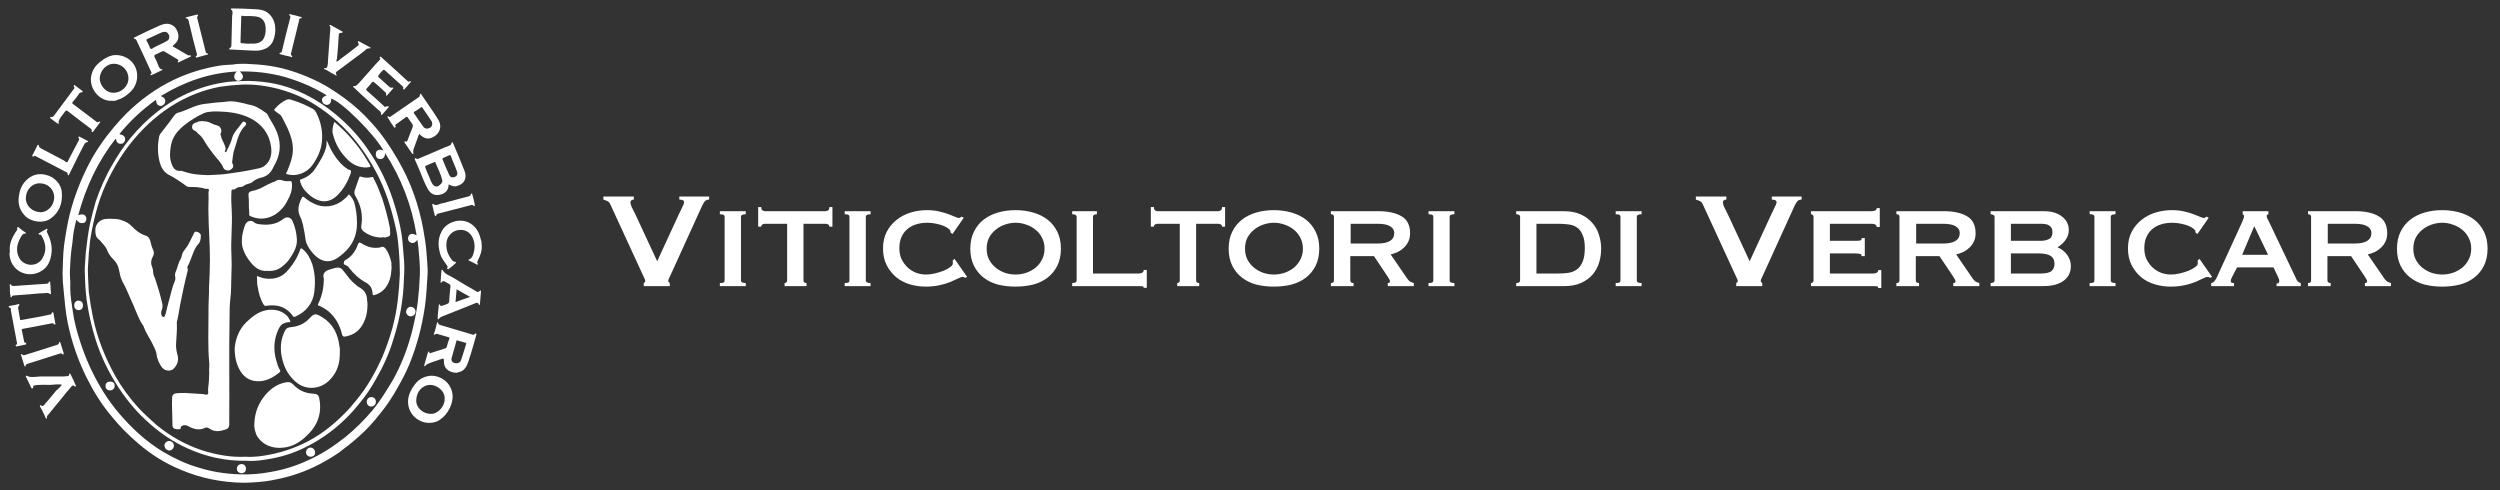 <svg width="367" height="72" viewBox="0 0 367 72" fill="none" xmlns="http://www.w3.org/2000/svg">
<rect x="0" y="0" width="367" height="72" fill="#333333" stroke="none"/>
<path d="M36 9.363C37.068 9.417 38.404 9.471 39.685 9.686C41.769 10.009 43.745 10.655 45.668 11.516C47.43 12.269 49.033 13.291 50.582 14.421C52.024 15.498 53.359 16.682 54.534 18.027C56.03 19.641 57.258 21.471 58.38 23.408C59.341 25.076 60.142 26.744 60.783 28.574C61.371 30.188 61.798 31.857 62.119 33.578C62.332 34.709 62.493 35.785 62.599 36.915C62.653 37.399 62.653 37.883 62.706 38.368C62.76 39.067 62.813 39.767 62.76 40.413C62.653 41.919 62.599 43.426 62.386 44.933C61.959 47.892 61.211 50.744 60.089 53.489C59.448 55.049 58.647 56.448 57.792 57.901C57.205 58.87 56.564 59.785 55.816 60.7C54.855 61.937 53.84 63.067 52.665 64.09C51.703 64.951 50.742 65.704 49.727 66.457C48.873 67.049 47.965 67.587 47.056 68.072C44.92 69.202 42.623 70.009 40.22 70.439C39.472 70.601 38.671 70.709 37.923 70.762C37.175 70.816 36.481 70.87 35.733 70.87C32.582 70.816 29.537 70.224 26.599 68.987C24.249 68.018 22.166 66.727 20.243 65.058C18.855 63.874 17.519 62.529 16.344 61.076C14.902 59.354 13.727 57.471 12.712 55.426C11.43 52.843 10.522 50.206 9.935 47.354C9.614 45.794 9.507 44.233 9.347 42.673C9.24 41.812 9.187 40.951 9.187 40.09C9.24 38.744 9.24 37.399 9.401 36.054C9.614 34.493 9.881 32.879 10.255 31.372C10.896 28.897 11.804 26.529 12.979 24.215C13.994 22.224 15.276 20.395 16.718 18.673C17.306 17.973 17.947 17.273 18.588 16.628C20.617 14.637 22.914 12.969 25.478 11.731C27.614 10.709 29.911 10.009 32.261 9.632C32.902 9.525 33.596 9.525 34.237 9.471C34.772 9.363 35.252 9.363 36 9.363ZM11.217 32.233C11.056 32.825 10.95 33.363 10.843 33.901C10.683 34.709 10.683 35.516 10.522 36.377C10.362 37.56 10.309 38.744 10.255 39.928C10.255 40.682 10.362 41.435 10.309 42.242C10.309 43.426 10.522 44.556 10.683 45.686C10.896 47.193 11.27 48.646 11.751 50.099C12.605 52.789 13.78 55.318 15.276 57.686C16.665 59.892 18.374 61.83 20.243 63.552C21.419 64.628 22.647 65.543 23.982 66.35C25.638 67.318 27.347 68.126 29.217 68.664C31.14 69.256 33.169 69.579 35.199 69.632C36.694 69.686 38.137 69.579 39.579 69.309C41.555 68.987 43.478 68.395 45.294 67.534C47.217 66.673 48.926 65.543 50.582 64.251C52.077 63.067 53.466 61.668 54.694 60.215C55.816 58.87 56.724 57.363 57.632 55.856C58.861 53.704 59.769 51.336 60.41 48.969C60.783 47.516 61.104 46.009 61.318 44.448C61.478 43.103 61.585 41.704 61.638 40.359C61.691 39.014 61.531 37.668 61.424 36.323C61.371 35.946 61.318 35.569 61.264 35.193C60.944 35.677 60.57 35.785 60.196 35.569C59.875 35.354 59.822 34.978 59.982 34.655C60.196 34.278 60.57 34.224 61.157 34.547C60.463 30.188 58.914 26.152 56.511 22.439C56.564 23.031 56.243 23.354 55.816 23.354C55.389 23.354 55.122 23.031 55.175 22.547C55.175 22.386 55.229 22.224 55.389 22.117C55.656 21.901 55.976 21.955 56.297 22.117C55.015 19.749 50.101 14.852 48.605 14.475C48.659 14.96 48.445 15.336 48.071 15.39C47.751 15.444 47.43 15.229 47.324 14.96C47.163 14.475 47.377 14.206 47.965 13.991C46.042 12.807 44.012 11.946 41.822 11.3C39.685 10.709 37.442 10.44 35.199 10.493C35.68 10.924 35.786 11.3 35.519 11.623C35.306 11.892 34.825 11.946 34.611 11.731C34.505 11.623 34.398 11.516 34.398 11.354C34.344 11.031 34.451 10.762 34.772 10.493C30.712 10.709 27.027 12 23.608 14.099C24.142 14.314 24.303 14.583 24.249 14.96C24.196 15.283 23.875 15.552 23.608 15.552C23.448 15.552 23.341 15.498 23.235 15.444C22.967 15.283 22.914 14.96 22.914 14.637C20.884 16.09 19.068 17.758 17.519 19.695C18.107 19.803 18.374 20.018 18.374 20.448C18.374 20.771 18.107 21.094 17.84 21.094C17.359 21.148 17.145 20.987 16.985 20.341C14.368 23.677 12.605 27.444 11.484 31.587C12.071 31.372 12.445 31.48 12.605 31.803C12.766 32.126 12.659 32.556 12.338 32.718C11.858 32.825 11.537 32.718 11.217 32.233Z" fill="white"/>
<path d="M65.858 27.067C65.858 28.036 65.27 28.413 64.629 28.574C63.774 28.789 63.187 28.413 62.813 27.767C62.279 26.852 61.958 25.83 61.531 24.861C61.317 24.43 61.157 23.946 60.944 23.516C60.89 23.408 60.837 23.354 60.944 23.247C61.05 23.139 61.104 23.3 61.157 23.3C61.264 23.408 61.424 23.3 61.531 23.247C62.599 22.816 63.667 22.332 64.682 21.901C65.056 21.74 65.377 21.578 65.751 21.471C65.964 21.363 66.231 21.363 66.285 20.986C66.285 20.933 66.338 20.879 66.392 20.879C66.445 20.879 66.445 20.933 66.498 20.986C67.086 22.386 67.674 23.731 68.208 25.13C68.582 26.152 68.154 27.014 67.139 27.282C66.766 27.444 66.392 27.336 65.858 27.067ZM64.949 26.529C64.949 26.475 64.896 26.422 64.896 26.422C64.736 25.507 64.255 24.753 63.935 23.892C63.881 23.731 63.774 23.785 63.667 23.839C63.294 24 62.92 24.161 62.546 24.323C62.386 24.377 62.386 24.43 62.439 24.592C62.599 25.022 62.76 25.453 62.973 25.883C63.133 26.314 63.294 26.744 63.561 27.121C63.774 27.336 63.988 27.444 64.308 27.336C64.736 27.067 64.949 26.798 64.949 26.529ZM67.139 25.453C67.139 25.345 67.139 25.291 67.086 25.184C66.819 24.377 66.445 23.677 66.178 22.87C66.124 22.762 66.071 22.762 66.018 22.762C65.697 22.924 65.377 23.031 65.056 23.193C65.003 23.247 64.949 23.247 64.949 23.354C65.27 24.161 65.59 24.915 65.964 25.722C66.124 26.045 66.392 26.099 66.712 25.991C66.926 25.937 67.139 25.776 67.139 25.453Z" fill="white"/>
<path d="M61.531 19.641C61.264 20.448 60.943 21.202 60.676 22.009C60.623 22.17 60.676 22.332 60.676 22.439C60.676 22.493 60.73 22.547 60.623 22.601C60.569 22.655 60.516 22.547 60.463 22.493C60.089 21.955 59.768 21.471 59.394 20.933C59.341 20.879 59.341 20.825 59.394 20.771C59.448 20.718 59.501 20.718 59.555 20.771C59.715 20.879 59.768 20.718 59.822 20.61C60.089 19.964 60.302 19.318 60.569 18.673C60.623 18.511 60.623 18.35 60.516 18.188C60.302 17.866 60.089 17.596 59.875 17.273C59.768 17.112 59.715 17.112 59.555 17.22C59.127 17.543 58.647 17.866 58.219 18.188C58.112 18.242 57.952 18.35 58.059 18.565C58.112 18.619 58.059 18.673 58.006 18.727C57.952 18.78 57.899 18.727 57.845 18.673C57.525 18.242 57.204 17.758 56.937 17.273C56.884 17.22 56.831 17.22 56.884 17.112C56.937 17.058 56.991 17.058 57.044 17.112C57.204 17.22 57.311 17.166 57.418 17.058C58.753 16.143 60.142 15.175 61.477 14.26C61.584 14.206 61.638 14.099 61.638 13.991C61.638 13.937 61.638 13.83 61.691 13.776C61.798 13.722 61.851 13.83 61.905 13.937C62.439 14.744 63.026 15.552 63.56 16.359C63.828 16.789 64.148 17.22 64.415 17.704C65.056 18.995 64.148 20.018 63.187 20.287C62.599 20.448 62.118 20.179 61.691 19.803C61.638 19.749 61.584 19.695 61.531 19.641ZM63.454 18.188C63.454 18.027 63.4 17.812 63.293 17.704C62.866 17.058 62.439 16.413 62.011 15.821C61.958 15.713 61.905 15.713 61.798 15.767C61.477 15.982 61.21 16.197 60.89 16.359C60.676 16.466 60.73 16.574 60.837 16.735C60.997 16.897 61.103 17.112 61.21 17.273C61.531 17.704 61.798 18.134 62.118 18.565C62.332 18.888 62.653 18.942 62.92 18.834C63.24 18.78 63.454 18.511 63.454 18.188Z" fill="white"/>
<path d="M23.822 10.278C23.395 10.493 23.021 10.655 22.593 10.87C22.54 10.924 22.487 10.924 22.433 10.924C22.326 10.924 22.22 11.085 22.113 11.031C22.006 10.924 22.166 10.87 22.22 10.762C22.273 10.655 22.22 10.547 22.166 10.493C21.792 9.686 21.418 8.879 21.044 8.072C20.724 7.372 20.404 6.726 20.083 6.027C20.03 5.865 19.923 5.704 19.763 5.704C19.709 5.704 19.656 5.704 19.656 5.596C19.656 5.489 19.709 5.489 19.763 5.489C20.938 4.897 22.166 4.305 23.395 3.767C23.875 3.552 24.41 3.39 24.944 3.552C25.691 3.767 26.012 4.359 26.172 5.058C26.279 5.704 26.012 6.188 25.531 6.565C25.264 6.78 25.317 6.834 25.584 6.942C26.172 7.265 26.76 7.641 27.347 7.964C27.507 8.072 27.668 8.179 27.881 8.126C27.935 8.126 28.041 8.126 28.041 8.233C28.041 8.287 27.988 8.341 27.935 8.341C27.347 8.61 26.76 8.879 26.226 9.148C26.172 9.148 26.119 9.148 26.119 9.148C26.119 9.094 26.065 9.04 26.119 8.987C26.279 8.879 26.172 8.771 26.065 8.717C25.424 8.341 24.73 7.91 24.089 7.534C23.982 7.48 23.929 7.534 23.822 7.534C23.502 7.695 23.128 7.857 22.807 8.018C22.647 8.126 22.593 8.179 22.7 8.395C22.914 8.825 23.128 9.256 23.288 9.74C23.395 9.955 23.502 10.17 23.822 10.17C23.822 10.17 23.822 10.224 23.822 10.278ZM24.089 4.682C23.929 4.682 23.822 4.735 23.662 4.789C23.021 5.058 22.433 5.381 21.792 5.65C21.418 5.812 21.418 5.812 21.632 6.188C21.685 6.35 21.792 6.457 21.846 6.619C21.953 6.78 21.953 7.049 22.113 7.157C22.326 7.265 22.487 6.996 22.647 6.942C22.7 6.942 22.7 6.942 22.754 6.888C23.341 6.565 23.982 6.35 24.57 5.973C24.837 5.812 24.89 5.489 24.837 5.22C24.677 4.843 24.463 4.628 24.089 4.682Z" fill="white"/>
<path d="M67.032 54.727C65.911 54.673 65.11 54.135 65.163 52.951C65.163 52.682 65.11 52.574 64.843 52.682C64.308 52.897 63.721 53.058 63.133 53.273C62.866 53.381 62.599 53.489 62.439 53.704C62.386 53.758 62.386 53.812 62.332 53.758C62.279 53.704 62.279 53.704 62.279 53.596C62.439 53.005 62.653 52.359 62.813 51.767C62.813 51.713 62.866 51.659 62.92 51.605C63.027 51.605 63.027 51.659 63.027 51.713C63.027 51.874 63.133 51.874 63.24 51.821C63.988 51.605 64.682 51.336 65.43 51.121C65.537 51.067 65.537 51.013 65.59 50.906C65.697 50.529 65.804 50.099 65.964 49.722C66.018 49.614 66.018 49.56 65.857 49.507C65.27 49.345 64.736 49.184 64.202 49.022C64.041 48.969 63.988 49.022 63.881 49.076C63.828 49.13 63.774 49.184 63.721 49.13C63.614 49.076 63.721 49.022 63.721 48.969C63.881 48.431 64.041 47.946 64.148 47.408C64.148 47.354 64.148 47.3 64.202 47.3C64.255 47.3 64.308 47.354 64.308 47.408C64.362 47.623 64.522 47.677 64.682 47.731C66.178 48.161 67.727 48.646 69.222 49.076C69.383 49.13 69.543 49.238 69.703 49.022C69.757 48.969 69.757 48.915 69.863 48.969C69.97 49.022 69.917 49.076 69.917 49.184C69.757 49.668 69.65 50.206 69.49 50.691C69.276 51.498 69.009 52.305 68.742 53.112C68.582 53.543 68.421 53.973 68.047 54.296C67.674 54.619 67.3 54.619 67.032 54.727ZM66.979 53.327C67.353 53.327 67.567 53.166 67.674 52.897C67.941 52.144 68.154 51.336 68.421 50.529C68.475 50.422 68.475 50.368 68.314 50.314C67.941 50.206 67.567 50.099 67.193 49.991C67.032 49.937 66.979 49.991 66.979 50.153C66.766 50.906 66.552 51.659 66.338 52.413C66.124 52.951 66.445 53.327 66.979 53.327Z" fill="white"/>
<path d="M37.015 7.426C35.947 7.372 34.878 7.318 33.864 7.265C33.81 7.265 33.703 7.318 33.65 7.211C33.65 7.103 33.703 7.103 33.757 7.049C33.917 6.942 33.97 6.78 33.97 6.619C34.024 5.166 34.024 3.767 34.077 2.314C34.077 2.206 34.131 2.099 34.131 2.045C34.131 1.83 34.184 1.561 33.97 1.453C33.917 1.399 33.864 1.399 33.917 1.291C33.917 1.238 34.024 1.238 34.077 1.238C35.145 1.238 36.267 1.291 37.335 1.345C37.763 1.345 38.19 1.399 38.564 1.507C39.525 1.776 40.22 2.691 40.38 3.767C40.487 4.574 40.38 5.327 40.059 6.081C39.685 6.834 39.045 7.211 38.243 7.372C37.816 7.48 37.442 7.426 37.015 7.426ZM36.694 6.404C36.962 6.404 37.175 6.404 37.389 6.404C37.763 6.35 38.083 6.296 38.404 6.027C39.098 5.489 39.151 3.874 38.778 3.175C38.564 2.798 38.243 2.583 37.87 2.475C37.602 2.422 37.282 2.368 36.962 2.368C36.481 2.314 36.053 2.422 35.573 2.314C35.413 2.26 35.413 2.422 35.413 2.529C35.359 3.713 35.359 4.897 35.306 6.081C35.306 6.242 35.306 6.35 35.519 6.35C35.947 6.35 36.321 6.457 36.694 6.404Z" fill="white"/>
<path d="M63.294 55.157C65.003 55.157 66.498 56.502 66.445 58.332C66.391 59.731 65.377 61.345 64.095 61.883C62.225 62.583 60.196 61.345 59.928 59.408C59.768 58.278 60.249 57.309 60.89 56.448C61.477 55.641 62.332 55.211 63.294 55.157ZM65.27 58.601C65.377 57.363 64.095 56.502 63.187 56.502C62.012 56.502 61.157 57.471 61.104 58.709C61.05 59.892 62.118 60.753 63.24 60.753C64.308 60.807 65.323 59.569 65.27 58.601Z" fill="white"/>
<path d="M2.724 29.381C2.777 28.251 3.044 27.229 3.899 26.422C4.7 25.668 5.608 25.399 6.73 25.668C7.958 25.937 9.026 27.014 9.08 28.305C9.187 29.866 8.706 31.211 7.371 32.126C6.356 32.825 4.646 32.61 3.738 31.749C3.044 31.049 2.724 30.296 2.724 29.381ZM7.958 28.951C7.958 27.821 7.05 26.906 5.822 26.906C4.7 26.906 3.792 27.874 3.792 29.112C3.792 30.242 4.753 31.103 5.928 31.157C7.05 31.157 7.958 30.134 7.958 28.951Z" fill="white"/>
<path d="M16.451 14.798C14.742 14.906 13.193 13.238 13.353 11.408C13.46 10.44 13.94 9.686 14.688 9.094C15.222 8.664 15.81 8.287 16.504 8.126C17.679 7.91 19.015 8.448 19.655 9.471C20.457 10.709 20.243 12.431 19.175 13.453C18.587 14.045 17.946 14.475 17.145 14.691C16.931 14.852 16.664 14.798 16.451 14.798ZM14.635 11.516C14.688 12.646 15.596 13.668 16.718 13.614C17.786 13.614 18.854 12.7 18.854 11.516C18.854 10.332 17.946 9.417 16.825 9.363C15.703 9.309 14.688 10.278 14.635 11.516Z" fill="white"/>
<path d="M56.831 15.605C56.938 15.605 56.991 15.552 57.044 15.659C57.098 15.767 56.991 15.821 56.938 15.874C56.67 16.197 56.403 16.466 56.136 16.789C56.083 16.897 55.923 16.897 55.923 16.789C55.976 16.413 55.762 16.305 55.549 16.143C55.015 15.659 54.48 15.175 54 14.744C53.359 14.152 52.664 13.56 52.023 12.915C51.97 12.861 51.81 12.807 51.863 12.7C51.917 12.538 52.023 12.646 52.13 12.646C52.397 12.538 52.558 12.323 52.771 12.108C53.412 11.408 54 10.709 54.587 10.063C54.961 9.632 55.335 9.202 55.709 8.825C55.816 8.717 55.869 8.61 55.762 8.502C55.709 8.448 55.709 8.395 55.816 8.341C55.869 8.287 55.923 8.341 55.976 8.395C56.67 9.04 57.365 9.632 58.059 10.278C58.647 10.816 59.234 11.354 59.822 11.892C59.929 12 60.035 12.054 60.142 11.946C60.196 11.892 60.249 11.892 60.303 11.946C60.356 12 60.303 12.054 60.249 12.108C59.982 12.431 59.661 12.753 59.394 13.076C59.341 13.13 59.288 13.184 59.234 13.13C59.181 13.076 59.181 13.022 59.181 12.969C59.288 12.807 59.127 12.7 59.021 12.592C58.166 11.839 57.365 11.085 56.51 10.332C56.35 10.224 56.297 10.224 56.19 10.332C55.976 10.547 55.762 10.762 55.602 11.031C55.495 11.139 55.442 11.193 55.602 11.354C56.083 11.785 56.617 12.269 57.098 12.7C57.205 12.807 57.365 12.915 57.578 12.861C57.739 12.807 57.792 12.915 57.685 13.022C57.418 13.345 57.098 13.668 56.831 13.991C56.777 14.045 56.617 14.045 56.67 13.937C56.777 13.614 56.51 13.507 56.35 13.345C55.923 12.915 55.442 12.538 54.961 12.108C54.801 11.946 54.694 12 54.587 12.108C54.374 12.377 54.107 12.7 53.84 12.969C53.733 13.076 53.733 13.184 53.84 13.291C54.748 14.099 55.656 14.906 56.51 15.713C56.617 15.659 56.724 15.605 56.831 15.605Z" fill="white"/>
<path d="M64.949 39.605C65.323 40.305 66.071 40.466 66.658 40.843C67.673 41.489 68.742 42.081 69.756 42.673C69.97 42.834 70.184 42.995 70.451 42.673C70.558 42.565 70.611 42.673 70.611 42.78C70.558 43.426 70.504 44.018 70.451 44.664C70.451 44.718 70.451 44.771 70.397 44.771C70.344 44.771 70.29 44.718 70.29 44.664C70.184 44.448 70.023 44.395 69.81 44.502C68.207 45.148 66.552 45.794 64.949 46.44C64.789 46.493 64.575 46.601 64.469 46.762C64.415 46.816 64.415 46.87 64.308 46.87C64.255 46.87 64.255 46.762 64.255 46.709C64.255 46.063 64.362 45.471 64.415 44.825C64.415 44.771 64.415 44.664 64.469 44.664C64.522 44.664 64.575 44.718 64.575 44.771C64.629 44.933 64.789 44.933 64.896 44.879C65.003 44.879 65.163 44.771 65.27 44.771C65.964 44.502 65.964 44.502 65.964 43.749C66.017 43.157 66.071 42.619 66.124 42.027C66.124 41.865 66.071 41.758 65.964 41.704C65.75 41.596 65.59 41.489 65.376 41.381C65.216 41.273 65.003 41.166 64.842 41.435C64.789 41.543 64.629 41.543 64.682 41.381C64.736 40.789 64.736 40.144 64.842 39.552C64.896 39.659 64.896 39.659 64.949 39.605ZM66.872 44.341C67.567 44.072 68.261 43.856 69.009 43.587C68.314 43.211 67.673 42.834 67.032 42.457C66.979 43.103 66.925 43.695 66.872 44.341Z" fill="white"/>
<path d="M70.718 36.054C70.771 36.861 70.504 37.507 70.184 38.153C70.13 38.314 69.97 38.475 70.13 38.691C70.237 38.798 70.077 38.852 70.023 38.852C69.65 38.637 69.222 38.422 68.848 38.26C68.742 38.206 68.742 38.099 68.848 38.099C69.382 37.883 69.489 37.291 69.596 36.861C69.756 36.054 69.65 35.3 69.222 34.601C68.742 33.901 68.047 33.632 67.193 33.794C66.445 33.901 65.751 34.601 65.59 35.354C65.377 36.431 65.697 37.345 66.338 38.153C66.445 38.314 66.605 38.422 66.765 38.422C66.819 38.422 66.926 38.422 66.926 38.529C66.926 38.637 66.872 38.637 66.819 38.691C66.552 38.96 66.231 39.229 65.911 39.444C65.857 39.498 65.804 39.552 65.697 39.498C65.59 39.444 65.644 39.39 65.697 39.282C65.751 39.121 65.644 39.014 65.537 38.852C65.216 38.368 64.789 37.883 64.629 37.291C64.308 36.215 64.255 35.085 64.789 34.063C65.216 33.148 66.017 32.664 66.979 32.448C68.742 32.126 70.184 33.256 70.558 35.085C70.664 35.3 70.718 35.677 70.718 36.054Z" fill="white"/>
<path d="M1.442 36.861C1.335 35.785 1.763 34.924 2.297 34.063C2.404 33.901 2.617 33.74 2.51 33.471C2.51 33.471 2.51 33.363 2.564 33.363C2.617 33.309 2.671 33.363 2.724 33.363C3.044 33.632 3.365 33.901 3.739 34.117C3.792 34.17 3.899 34.278 3.739 34.278C3.312 34.278 3.151 34.655 2.991 34.924C2.457 35.892 2.297 36.861 2.831 37.883C3.579 39.175 5.501 39.229 6.249 37.883C6.89 36.753 6.73 35.677 6.089 34.601C6.036 34.493 5.929 34.386 5.822 34.44C5.715 34.44 5.715 34.386 5.662 34.332C5.662 34.224 5.715 34.224 5.768 34.224C6.089 34.009 6.463 33.794 6.783 33.632C6.837 33.578 6.89 33.525 6.944 33.632C6.997 33.686 6.997 33.74 6.944 33.794C6.783 33.955 6.89 34.063 6.944 34.17C7.371 35.031 7.638 35.946 7.585 36.915C7.478 38.206 7.05 39.336 5.822 39.928C3.846 40.897 1.442 39.659 1.389 37.184C1.442 37.13 1.442 37.022 1.442 36.861Z" fill="white"/>
<path d="M49.407 9.04C49.674 8.987 49.834 8.771 50.047 8.61C50.849 8.018 51.65 7.426 52.451 6.78C52.611 6.673 52.772 6.511 52.558 6.242C52.505 6.188 52.505 6.135 52.558 6.081C52.611 6.027 52.665 6.081 52.718 6.081C53.252 6.35 53.786 6.673 54.321 6.942C54.374 6.942 54.427 6.996 54.374 7.049C54.374 7.103 54.321 7.103 54.267 7.103C53.84 7.049 53.626 7.372 53.359 7.587C52.131 8.502 50.902 9.417 49.674 10.332C49.46 10.493 49.139 10.601 49.407 10.978V11.085C49.353 11.139 49.3 11.085 49.246 11.031C48.819 10.816 48.445 10.601 48.018 10.332C47.964 10.278 47.858 10.278 47.804 10.224C47.751 10.17 47.537 10.17 47.59 10.063C47.59 9.901 47.751 10.009 47.858 10.009C48.018 9.955 48.018 9.848 48.071 9.686C48.178 9.309 48.125 8.879 48.178 8.502C48.285 7.265 48.338 6.027 48.445 4.843C48.445 4.628 48.498 4.413 48.498 4.143C48.498 4.036 48.498 3.928 48.445 3.874C48.392 3.821 48.285 3.767 48.392 3.713C48.445 3.605 48.552 3.659 48.605 3.713C49.139 3.982 49.62 4.305 50.154 4.574C50.208 4.628 50.368 4.628 50.315 4.735C50.154 4.843 50.047 4.843 49.994 4.843C49.727 4.843 49.727 5.058 49.727 5.22C49.674 5.758 49.674 6.35 49.62 6.888C49.567 7.48 49.513 8.072 49.46 8.664C49.407 8.771 49.353 8.879 49.407 9.04Z" fill="white"/>
<path d="M9.08 56.448C8.706 56.448 8.385 56.395 8.065 56.448C7.317 56.556 6.623 56.448 5.875 56.502C5.661 56.502 5.448 56.502 5.181 56.556C4.967 56.61 4.86 56.61 4.86 56.879C4.86 56.933 4.807 56.986 4.753 57.04C4.647 57.04 4.647 56.986 4.593 56.933C4.326 56.395 4.112 55.91 3.845 55.372C3.792 55.318 3.739 55.211 3.845 55.157C3.952 55.103 3.952 55.211 4.059 55.211C4.486 55.426 4.914 55.318 5.341 55.318C5.501 55.318 5.661 55.265 5.875 55.265C7.05 55.265 8.225 55.265 9.347 55.265C9.56 55.265 9.774 55.211 9.934 55.211C10.095 55.211 10.148 55.103 10.148 54.942C10.148 54.888 10.148 54.834 10.201 54.834C10.308 54.834 10.308 54.888 10.362 54.942C10.629 55.48 10.896 56.018 11.11 56.556C11.11 56.61 11.216 56.664 11.11 56.718C11.056 56.771 11.003 56.771 10.949 56.718C10.682 56.448 10.575 56.664 10.415 56.825C9.934 57.363 9.507 57.901 9.08 58.44C8.385 59.247 7.744 60.108 7.05 60.915C6.943 61.022 6.836 61.13 6.89 61.345C6.89 61.399 6.89 61.453 6.836 61.453C6.783 61.453 6.73 61.453 6.73 61.399C6.463 60.807 6.196 60.215 5.875 59.677C5.875 59.623 5.822 59.569 5.875 59.516C5.928 59.462 5.982 59.516 6.035 59.516C6.249 59.677 6.356 59.623 6.516 59.408C7.104 58.709 7.691 58.063 8.225 57.363C8.546 57.094 8.866 56.825 9.08 56.448Z" fill="white"/>
<path d="M8.652 18.242C8.172 17.973 7.798 17.65 7.424 17.381C7.371 17.327 7.371 17.273 7.371 17.22C7.424 17.166 7.424 17.166 7.531 17.166C7.691 17.22 7.798 17.112 7.905 17.005C8.866 15.713 9.828 14.421 10.789 13.13C10.896 13.022 11.003 12.861 10.842 12.7C10.789 12.646 10.842 12.538 10.896 12.484C10.949 12.431 11.003 12.538 11.003 12.538C11.323 12.807 11.697 13.022 12.018 13.291C12.071 13.345 12.124 13.345 12.124 13.453C12.124 13.56 12.018 13.56 11.964 13.56C11.804 13.56 11.697 13.614 11.59 13.776C11.323 14.206 11.003 14.583 10.682 14.96C10.575 15.067 10.575 15.175 10.736 15.283C11.857 16.143 13.032 17.005 14.154 17.866C14.261 17.973 14.368 17.973 14.528 17.866C14.581 17.812 14.635 17.812 14.688 17.866C14.742 17.919 14.688 17.973 14.635 18.027C14.314 18.457 13.994 18.888 13.673 19.318C13.62 19.372 13.566 19.426 13.513 19.372C13.406 19.318 13.46 19.265 13.46 19.211C13.513 19.049 13.406 18.942 13.246 18.834C12.124 17.973 11.003 17.166 9.934 16.305C9.774 16.197 9.667 16.197 9.561 16.359C9.347 16.682 9.08 17.005 8.866 17.273C8.706 17.596 8.492 17.866 8.652 18.242Z" fill="white"/>
<path d="M3.151 46.978C4.113 46.816 5.127 46.601 6.089 46.44C6.516 46.332 6.943 46.278 7.371 46.17C7.478 46.17 7.531 46.117 7.584 46.009C7.638 45.955 7.584 45.794 7.745 45.847C7.851 45.847 7.851 45.955 7.851 46.009C7.958 46.493 8.012 46.978 8.119 47.462C8.119 47.516 8.172 47.569 8.119 47.623C8.065 47.677 7.958 47.623 7.905 47.569C7.851 47.516 7.798 47.408 7.638 47.462C6.196 47.731 4.807 48 3.365 48.269C3.205 48.323 3.151 48.323 3.205 48.484C3.311 49.022 3.418 49.507 3.525 50.045C3.525 50.153 3.578 50.314 3.739 50.314C3.792 50.314 3.846 50.368 3.846 50.422C3.846 50.583 3.792 50.583 3.739 50.583C3.311 50.691 2.884 50.744 2.457 50.852C2.403 50.852 2.35 50.852 2.297 50.744C2.243 50.691 2.297 50.637 2.35 50.637C2.564 50.529 2.51 50.314 2.457 50.153C2.19 48.753 1.923 47.3 1.656 45.901C1.602 45.74 1.602 45.578 1.602 45.417C1.602 45.309 1.602 45.256 1.495 45.202C1.389 45.148 1.282 45.148 1.282 44.986C1.282 44.879 1.442 44.933 1.549 44.879C1.923 44.825 2.243 44.771 2.617 44.664C2.67 44.664 2.777 44.61 2.831 44.664C2.884 44.718 2.831 44.825 2.777 44.879C2.67 44.986 2.67 45.094 2.67 45.256C2.777 45.794 2.831 46.278 2.938 46.816C2.938 46.924 2.938 47.031 3.151 46.978Z" fill="white"/>
<path d="M5.128 22.87C5.074 22.87 5.074 22.87 5.074 22.87C4.967 22.87 4.914 23.085 4.807 22.978C4.647 22.816 4.807 22.709 4.861 22.601C5.074 22.224 5.234 21.848 5.448 21.417C5.502 21.363 5.502 21.256 5.608 21.256C5.769 21.256 5.662 21.363 5.715 21.471C5.769 21.632 5.875 21.686 6.036 21.794C7.157 22.386 8.279 22.978 9.401 23.57C9.561 23.677 9.721 23.892 9.881 23.785C9.988 23.731 10.042 23.462 10.148 23.3C10.629 22.439 11.056 21.525 11.537 20.664C11.591 20.502 11.697 20.395 11.537 20.233C11.484 20.179 11.484 20.126 11.537 20.072C11.591 20.018 11.644 20.072 11.697 20.072C12.071 20.287 12.445 20.448 12.819 20.664C12.873 20.718 12.926 20.718 12.926 20.771C12.926 20.825 12.873 20.879 12.766 20.879C12.552 20.879 12.499 21.04 12.392 21.148C11.804 22.278 11.217 23.408 10.682 24.538C10.522 24.915 10.309 25.238 10.148 25.614C10.095 25.668 10.095 25.776 10.042 25.722C9.935 25.722 9.935 25.614 9.935 25.561C9.935 25.399 9.828 25.291 9.668 25.238C8.172 24.484 6.73 23.677 5.234 22.924C5.181 22.87 5.128 22.87 5.128 22.87Z" fill="white"/>
<path d="M9.347 51.928C9.347 51.928 9.347 51.982 9.293 52.036C9.24 52.09 9.187 52.036 9.133 51.982C9.026 51.821 8.866 51.874 8.706 51.928C7.157 52.413 5.661 52.897 4.112 53.381C3.952 53.435 3.792 53.489 3.739 53.704C3.739 53.758 3.739 53.812 3.685 53.812C3.632 53.812 3.632 53.758 3.578 53.704C3.418 53.166 3.258 52.682 3.098 52.144C3.098 52.09 3.098 52.036 3.098 51.982C3.151 51.928 3.204 51.982 3.258 52.036C3.365 52.197 3.578 52.144 3.739 52.09C5.288 51.605 6.783 51.121 8.332 50.637C8.492 50.583 8.653 50.529 8.653 50.314C8.653 50.26 8.706 50.153 8.759 50.206C8.813 50.206 8.813 50.26 8.866 50.314C9.026 50.798 9.187 51.336 9.347 51.821C9.293 51.874 9.293 51.874 9.347 51.928Z" fill="white"/>
<path d="M63.561 29.919C63.988 30.296 64.415 29.973 64.789 29.866C65.216 29.812 65.644 29.65 66.071 29.543C66.979 29.327 67.834 29.058 68.742 28.843C68.902 28.789 69.062 28.789 69.116 28.52C69.116 28.466 69.169 28.413 69.222 28.413C69.329 28.413 69.329 28.466 69.329 28.52C69.49 29.058 69.596 29.543 69.703 30.081C69.703 30.134 69.703 30.188 69.65 30.242C69.596 30.296 69.543 30.242 69.49 30.188C69.383 30.027 69.222 30.081 69.062 30.134C67.513 30.511 66.018 30.942 64.469 31.318C64.255 31.372 64.095 31.372 64.041 31.641C64.041 31.695 63.988 31.695 63.935 31.749C63.881 31.695 63.881 31.641 63.828 31.641C63.721 31.103 63.561 30.619 63.454 30.081C63.454 30.081 63.4 29.973 63.561 29.919Z" fill="white"/>
<path d="M30.552 7.91C30.552 8.018 30.498 8.018 30.445 8.018C29.911 8.179 29.377 8.287 28.896 8.448C28.843 8.448 28.789 8.448 28.736 8.395C28.682 8.341 28.736 8.287 28.789 8.233C29.003 8.072 28.896 7.91 28.843 7.695C28.469 6.35 28.148 5.004 27.828 3.605C27.774 3.444 27.721 3.283 27.721 3.121C27.668 2.96 27.614 2.744 27.401 2.691C27.294 2.691 27.24 2.691 27.24 2.637C27.24 2.583 27.294 2.529 27.347 2.529C27.881 2.422 28.362 2.26 28.896 2.152C28.949 2.152 29.003 2.099 29.056 2.206C29.056 2.26 29.056 2.314 29.056 2.368C28.843 2.475 28.949 2.691 29.003 2.852C29.377 4.413 29.804 5.973 30.178 7.534C30.231 7.695 30.231 7.857 30.498 7.857C30.498 7.803 30.552 7.857 30.552 7.91Z" fill="white"/>
<path d="M42.623 2.422C42.623 2.422 42.569 2.314 42.516 2.26C42.463 2.206 42.409 2.152 42.463 2.099C42.516 2.045 42.569 2.045 42.623 2.099C43.104 2.206 43.638 2.314 44.118 2.475C44.172 2.475 44.279 2.475 44.279 2.583C44.279 2.691 44.225 2.691 44.118 2.691C43.958 2.691 43.905 2.852 43.905 3.013C43.531 4.628 43.104 6.188 42.73 7.803C42.676 7.91 42.676 8.072 42.837 8.179C42.89 8.233 42.943 8.287 42.89 8.341C42.837 8.448 42.783 8.395 42.73 8.341C42.196 8.233 41.715 8.126 41.181 7.964C41.127 7.964 41.074 7.91 41.02 7.857C41.02 7.749 41.074 7.749 41.127 7.749C41.288 7.749 41.341 7.641 41.394 7.48C41.768 5.919 42.142 4.305 42.569 2.744C42.623 2.637 42.623 2.583 42.623 2.422Z" fill="white"/>
<path d="M1.442 42.135C1.442 42.081 1.442 42.027 1.442 41.919C1.442 41.865 1.389 41.758 1.495 41.704C1.602 41.704 1.602 41.812 1.656 41.865C1.816 42.027 2.03 41.973 2.19 41.973C2.938 41.919 3.739 41.865 4.487 41.812C5.288 41.758 6.089 41.704 6.89 41.65C7.05 41.65 7.104 41.543 7.157 41.435C7.157 41.381 7.211 41.327 7.264 41.327C7.317 41.327 7.317 41.381 7.371 41.435C7.424 41.973 7.424 42.511 7.478 43.049C7.478 43.157 7.424 43.265 7.317 43.157C7.05 42.888 6.73 43.049 6.409 43.049C5.662 43.049 4.967 43.157 4.22 43.211C3.472 43.265 2.777 43.318 2.03 43.372C1.923 43.372 1.816 43.426 1.763 43.48C1.709 43.534 1.709 43.695 1.602 43.641C1.495 43.587 1.549 43.534 1.549 43.426C1.389 42.995 1.495 42.565 1.442 42.135Z" fill="white"/>
<path d="M36.213 67.641C33.062 67.695 30.231 67.049 27.507 65.812C25.477 64.897 23.715 63.713 22.059 62.26C20.243 60.7 18.747 58.924 17.466 56.986C15.97 54.727 14.795 52.305 13.994 49.722C13.513 48.161 13.139 46.601 12.872 44.986C12.659 43.803 12.552 42.565 12.498 41.381C12.498 40.897 12.445 40.359 12.445 39.874C12.445 39.39 12.445 38.96 12.498 38.475C12.552 37.991 12.552 37.453 12.605 36.969C12.765 35.623 12.925 34.278 13.193 32.933C13.46 31.803 13.727 30.673 14.047 29.596C14.688 27.713 15.489 25.883 16.504 24.161C17.305 22.762 18.16 21.471 19.175 20.233C20.35 18.834 21.632 17.543 23.074 16.413C24.302 15.444 25.584 14.637 26.92 13.991C28.789 13.076 30.765 12.431 32.848 12.108C33.756 11.946 34.611 11.946 35.519 11.892C36.908 11.839 38.243 11.946 39.632 12.161C41.928 12.538 44.118 13.399 46.148 14.583C47.59 15.444 48.925 16.413 50.207 17.596C51.81 19.049 53.199 20.664 54.374 22.493C55.816 24.646 56.937 27.014 57.739 29.489C58.273 31.157 58.7 32.771 58.967 34.493C59.074 35.193 59.127 35.946 59.181 36.646C59.288 37.776 59.394 38.852 59.341 39.982C59.288 41.435 59.234 42.834 59.02 44.287C58.753 46.386 58.219 48.377 57.578 50.368C56.991 52.197 56.19 53.919 55.228 55.587C54.48 56.933 53.626 58.224 52.611 59.408C50.955 61.453 49.032 63.175 46.789 64.574C44.866 65.758 42.837 66.673 40.647 67.157C39.098 67.48 37.602 67.749 36.213 67.641ZM36.053 67.049C36.694 67.103 37.335 67.049 37.976 66.996C40.219 66.727 42.356 66.135 44.439 65.166C46.736 64.09 48.712 62.583 50.474 60.807C51.169 60.161 51.756 59.408 52.344 58.709C53.946 56.771 55.175 54.565 56.19 52.251C57.258 49.668 58.059 46.978 58.38 44.179C58.54 42.888 58.647 41.543 58.7 40.197C58.7 39.013 58.647 37.83 58.54 36.592C58.433 35.677 58.38 34.709 58.166 33.794C57.525 30.78 56.617 27.821 55.121 25.076C53.679 22.386 51.863 19.964 49.62 17.919C48.605 17.005 47.537 16.197 46.362 15.444C44.706 14.368 42.89 13.614 40.967 13.076C39.098 12.592 37.228 12.323 35.305 12.431C34.237 12.484 33.222 12.592 32.207 12.753C29.964 13.184 27.881 13.991 25.905 15.121C23.501 16.52 21.471 18.296 19.655 20.448C18.213 22.17 16.985 24.108 15.97 26.152C15.329 27.444 14.795 28.789 14.368 30.188C13.887 31.803 13.513 33.471 13.246 35.193C13.086 36.431 12.979 37.722 12.925 39.014C12.872 39.552 12.925 40.09 12.925 40.628C12.979 41.381 12.979 42.135 13.032 42.834C13.193 44.126 13.406 45.417 13.673 46.709C14.314 49.722 15.436 52.52 16.931 55.211C17.893 56.879 19.015 58.44 20.35 59.892C21.204 60.807 22.113 61.614 23.02 62.422C24.997 64.036 27.187 65.273 29.59 66.081C31.78 66.78 33.917 67.157 36.053 67.049Z" fill="white"/>
<path d="M12.178 44.825C12.178 45.256 11.964 45.525 11.537 45.525C11.163 45.525 10.896 45.256 10.896 44.825C10.896 44.395 11.163 44.126 11.537 44.126C11.964 44.179 12.178 44.395 12.178 44.825Z" fill="white"/>
<path d="M16.184 56.018C16.611 56.018 16.878 56.287 16.825 56.664C16.825 57.04 16.558 57.309 16.13 57.309C15.756 57.309 15.489 57.04 15.489 56.664C15.489 56.233 15.756 56.018 16.184 56.018Z" fill="white"/>
<path d="M36.107 68.825C36.107 69.202 35.84 69.471 35.466 69.471C35.092 69.471 34.772 69.202 34.772 68.825C34.772 68.395 35.092 68.126 35.466 68.126C35.84 68.126 36.107 68.395 36.107 68.825Z" fill="white"/>
<path d="M54.534 59.677C54.107 59.677 53.84 59.408 53.84 58.978C53.84 58.601 54.107 58.332 54.481 58.278C54.855 58.278 55.175 58.547 55.175 58.924C55.229 59.3 54.908 59.677 54.534 59.677Z" fill="white"/>
<path d="M24.142 65.381C24.142 65.058 24.463 64.735 24.837 64.735C25.21 64.735 25.531 65.058 25.531 65.435C25.531 65.812 25.21 66.135 24.837 66.135C24.409 66.081 24.142 65.758 24.142 65.381Z" fill="white"/>
<path d="M60.302 45.04C60.676 45.04 60.997 45.363 60.997 45.74C60.997 46.117 60.676 46.44 60.302 46.44C59.928 46.44 59.608 46.117 59.608 45.74C59.661 45.363 59.928 45.04 60.302 45.04Z" fill="white"/>
<path d="M45.614 67.049C45.24 67.049 44.92 66.78 44.92 66.404C44.92 66.027 45.24 65.704 45.561 65.704C45.935 65.704 46.255 66.027 46.255 66.404C46.309 66.78 45.988 67.049 45.614 67.049Z" fill="white"/>
<path d="M30.712 54.673C30.659 54.242 30.765 53.758 30.712 53.22C30.498 50.906 30.605 48.592 30.605 46.224C30.605 45.309 30.605 44.448 30.659 43.534C30.712 42.888 30.659 42.242 30.712 41.65C30.765 40.466 30.819 39.282 30.819 38.099C30.819 36.861 30.765 35.677 30.712 34.44C30.659 33.417 30.605 32.395 30.605 31.426C30.552 30.35 30.659 29.327 30.605 28.251C30.605 28.09 30.765 27.874 30.605 27.767C30.498 27.659 30.285 27.767 30.125 27.713C29.323 27.444 28.522 27.444 27.721 27.444C27.454 27.444 27.24 27.229 27.027 27.067C26.332 26.583 25.638 26.099 24.89 25.722C23.982 25.291 23.608 24.484 23.395 23.623C23.128 22.439 23.128 21.309 23.341 20.126C23.395 19.749 23.662 19.48 23.875 19.211C24.463 18.457 25.05 17.704 25.584 16.951C25.745 16.735 25.958 16.574 26.225 16.52C27.24 16.251 28.148 15.713 29.11 15.444C29.804 15.229 30.498 15.229 31.139 15.121C31.887 15.014 32.635 15.014 33.383 14.906C34.13 14.798 34.878 14.96 35.573 15.121C35.947 15.175 36.32 15.336 36.694 15.39C37.602 15.552 38.35 16.09 39.044 16.574C39.258 16.682 39.312 16.897 39.418 17.112C39.899 17.919 40.38 18.673 40.7 19.534C41.341 21.256 41.127 22.816 40.219 24.377C40.166 24.484 40.113 24.592 40.059 24.7C39.685 25.453 39.098 25.937 38.243 26.099C37.816 26.206 37.389 26.422 37.015 26.744C36.908 26.852 36.694 26.906 36.534 26.96C36.267 27.014 36 27.121 35.786 27.282C35.679 27.39 35.519 27.444 35.359 27.444C35.038 27.444 34.771 27.552 34.504 27.767C34.451 27.821 34.398 27.821 34.344 27.821C33.917 27.767 33.97 28.036 33.97 28.305C33.917 29.22 33.97 30.081 34.024 30.995C34.13 33.094 33.863 35.193 33.97 37.291C34.024 38.314 34.024 39.336 33.97 40.359C33.917 41.543 33.97 42.727 33.81 43.91C33.703 44.771 33.703 45.578 33.703 46.44C33.596 51.767 33.703 57.04 33.65 62.368C33.65 62.691 33.489 62.906 33.222 63.014C32.421 63.282 31.62 63.498 30.819 62.96C30.605 62.798 30.338 62.691 30.125 62.798C29.27 63.229 28.469 63.014 27.668 62.583C27.401 62.422 27.08 62.314 26.706 62.529C26.599 62.583 26.546 62.637 26.546 62.744C26.546 63.014 26.386 63.014 26.225 63.014C26.065 63.014 25.852 63.014 25.691 62.96C25.478 62.906 25.317 62.744 25.317 62.475C25.317 61.076 25.211 59.731 25.264 58.332C25.264 58.063 25.478 57.794 25.798 57.74C26.225 57.686 26.706 57.686 27.133 57.686C27.988 57.74 28.896 57.794 29.751 57.847C30.018 57.847 30.338 58.063 30.498 57.847C30.659 57.686 30.498 57.363 30.552 57.094C30.659 56.233 30.712 55.48 30.712 54.673ZM31.994 16.359C31.78 16.359 31.513 16.359 31.3 16.359C30.872 16.413 30.445 16.413 30.018 16.574C28.949 17.058 27.935 17.65 27.027 18.404C26.012 19.211 25.211 20.233 25.05 21.632C24.944 22.332 24.89 23.085 25.104 23.785C25.371 24.646 25.691 25.184 26.599 25.076C26.653 25.076 26.759 25.076 26.813 25.13C27.721 25.453 28.629 25.614 29.59 25.668C30.178 25.722 30.819 25.722 31.46 25.668C32.101 25.614 32.742 25.614 33.383 25.507C34.665 25.345 36 25.13 37.282 24.861C37.763 24.753 38.297 24.7 38.724 24.43C39.739 23.731 39.952 22.601 39.792 21.525C39.525 19.587 38.403 18.188 36.694 17.327C35.145 16.574 33.596 16.413 31.994 16.359Z" fill="white"/>
<path d="M13.994 33.847C13.94 32.879 14.742 32.126 15.703 32.126C16.451 32.126 17.198 32.072 17.893 32.341C18.427 32.502 18.908 32.771 19.282 33.148C19.869 33.794 20.564 34.332 21.418 34.601C21.792 34.709 21.952 35.031 22.059 35.354C22.166 35.785 22.273 36.269 22.486 36.7C22.647 37.022 22.593 37.399 22.433 37.668C22.166 38.153 22.112 38.691 22.326 39.175C22.433 39.444 22.486 39.713 22.486 39.982C22.486 40.359 22.7 40.682 22.807 41.005C23.181 42.135 23.501 43.211 23.768 44.341C23.875 44.771 23.928 45.148 23.715 45.578C23.661 45.686 23.661 45.847 23.661 46.009C23.661 46.224 23.768 46.493 23.982 46.547C24.195 46.547 24.195 46.278 24.302 46.117C24.463 45.525 24.569 44.933 24.73 44.395C25.05 43.372 25.21 42.296 25.638 41.327C25.798 41.005 25.744 40.735 25.691 40.413C25.691 40.251 25.691 40.144 25.744 40.036C25.905 39.605 26.065 39.229 26.172 38.798C26.225 38.637 26.279 38.529 26.332 38.368C26.492 38.099 26.652 37.83 26.706 37.453C26.759 37.076 27.026 36.807 27.24 36.484C27.774 35.839 28.041 35.031 28.468 34.278C28.522 34.117 28.575 34.009 28.789 34.009C29.056 34.009 29.483 34.278 29.483 34.547C29.483 35.031 29.43 35.516 29.056 35.892C28.575 36.431 28.362 37.13 28.095 37.83C27.934 38.206 27.828 38.583 27.614 38.96C27.507 39.121 27.454 39.282 27.561 39.498C27.561 39.552 27.561 39.605 27.561 39.713C27.133 41.381 26.759 43.103 26.439 44.771C26.279 45.632 26.172 46.493 25.958 47.3C25.958 47.354 25.958 47.408 25.958 47.408C26.012 48.431 25.905 49.399 25.851 50.368C25.798 50.96 25.905 51.552 26.065 52.144C26.279 52.951 26.012 53.596 25.477 54.135C25.264 54.35 24.997 54.404 24.676 54.404C23.875 54.35 23.608 53.704 23.288 53.112C23.127 52.735 23.02 52.359 22.967 51.928C22.86 51.282 22.486 50.744 22.219 50.153C21.845 49.453 21.418 48.807 21.151 48.108C21.098 48 21.098 47.892 21.044 47.839C20.35 46.87 20.029 45.794 19.549 44.718C19.015 43.587 18.587 42.404 17.946 41.273C17.679 40.735 17.572 40.144 17.465 39.605C17.359 38.96 17.038 38.475 16.611 38.045C16.237 37.668 15.97 37.291 15.756 36.807C15.543 36.161 15.009 35.731 14.635 35.247C14.101 34.924 13.994 34.44 13.994 33.847Z" fill="white"/>
<path d="M49.887 51.767C49.887 53.005 49.673 54.135 48.925 55.157C48.124 56.287 47.003 56.986 45.56 56.933C44.385 56.879 43.531 56.287 42.783 55.426C41.928 54.457 41.501 53.273 41.288 51.982C41.127 50.744 41.288 49.56 41.875 48.484C42.089 48.054 42.516 48.054 42.89 48C43.905 47.892 44.759 47.462 45.454 46.709C46.148 45.955 46.362 46.009 47.27 46.547C48.872 47.516 49.62 49.022 49.834 50.852C49.834 51.014 49.94 51.175 49.887 51.336C49.887 51.444 49.887 51.605 49.887 51.767Z" fill="white"/>
<path d="M37.335 62.26C37.389 60.484 37.976 59.193 38.884 58.063C39.685 57.094 40.7 56.341 41.982 56.126C42.409 56.018 42.73 56.126 43.05 56.448C43.851 57.309 44.813 57.74 45.988 57.794C46.736 57.847 46.843 58.063 46.949 58.978C47.216 61.184 46.308 62.906 44.653 64.305C43.798 65.058 42.783 65.596 41.661 65.704C40.112 65.919 38.51 65.381 37.656 63.874C37.442 63.336 37.282 62.691 37.335 62.26Z" fill="white"/>
<path d="M52.398 32.448C52.505 34.87 51.436 36.538 49.674 37.776C48.338 38.744 47.056 38.422 45.988 37.238C45.614 36.807 45.294 36.377 45.08 35.892C44.813 35.354 44.813 34.762 44.706 34.17C44.546 33.363 44.439 32.556 44.065 31.803C43.745 31.157 43.745 30.511 43.959 29.866C44.065 29.543 44.172 29.274 44.332 29.005C44.386 28.843 44.493 28.843 44.653 28.951C45.08 29.327 45.561 29.65 46.042 29.866C47.484 30.619 49.246 30.35 50.421 29.327C50.688 29.112 50.956 28.897 51.116 28.628C51.223 28.52 51.276 28.574 51.329 28.628C51.596 28.897 51.81 29.273 51.97 29.596C52.237 30.511 52.398 31.534 52.398 32.448Z" fill="white"/>
<path d="M34.451 51.121C34.557 49.937 34.985 48.431 36.16 47.3C37.014 46.493 37.922 45.74 39.151 45.525C40.166 45.363 41.181 45.525 41.982 46.224C42.249 46.44 42.409 46.709 42.569 47.031C42.73 47.3 42.516 47.3 42.356 47.3C42.089 47.3 41.822 47.408 41.554 47.516C41.181 47.731 41.02 48.054 40.86 48.377C40.166 49.883 40.112 51.444 40.593 53.058C40.7 53.489 40.86 53.919 41.074 54.296C41.181 54.457 41.181 54.565 41.02 54.673C40.166 55.372 39.204 55.91 38.083 55.964C36.908 56.018 35.946 55.534 35.305 54.511C34.771 53.596 34.451 52.628 34.451 51.121Z" fill="white"/>
<path d="M39.258 39.767C38.083 39.874 37.282 39.175 36.641 38.314C36.267 37.83 35.946 37.291 35.733 36.7C35.412 35.892 35.466 35.031 35.626 34.224C35.733 33.794 35.84 33.309 36.053 32.879C36.32 32.395 36.908 32.287 37.282 32.61C37.442 32.771 37.602 32.825 37.816 32.879C39.151 33.094 40.486 33.04 41.608 32.126C42.035 31.803 42.623 31.803 42.944 32.448C43.317 33.309 43.531 34.17 43.584 35.139C43.638 36.161 43.157 37.022 42.623 37.83C42.356 38.26 41.982 38.691 41.555 39.014C40.914 39.605 40.166 39.821 39.258 39.767Z" fill="white"/>
<path d="M37.709 40.52C38.19 40.682 38.564 40.843 39.044 40.897C40.166 41.005 41.181 40.789 42.035 39.928C42.943 38.96 43.638 37.883 44.065 36.646C44.118 36.431 44.225 36.431 44.386 36.538C45.133 37.13 45.507 37.883 45.828 38.744C46.255 40.09 46.308 41.435 46.148 42.834C45.934 44.556 44.92 45.794 43.317 46.493C43.157 46.547 43.104 46.547 42.997 46.386C42.035 45.04 40.7 44.664 39.151 44.879C38.938 44.933 38.831 44.933 38.67 44.664C38.19 43.856 37.976 42.995 37.816 42.027C37.709 41.596 37.762 41.058 37.709 40.52Z" fill="white"/>
<path d="M53.946 44.718C53.946 45.955 53.679 47.085 52.931 48.108C52.344 48.861 51.596 49.238 50.688 49.399C50.421 49.453 50.261 49.345 50.208 49.076C49.94 47.946 49.46 46.978 48.658 46.117C48.178 45.578 47.537 45.202 46.843 44.879C46.629 44.825 46.629 44.718 46.736 44.556C47.27 43.426 47.537 42.242 47.537 40.951C47.537 40.735 47.43 40.574 47.483 40.359C47.59 39.928 47.911 39.713 48.285 39.605C48.658 39.498 49.086 39.336 49.46 39.282C49.834 39.229 50.154 39.39 50.368 39.713C50.849 40.251 51.222 40.897 51.757 41.381C52.13 41.704 52.504 42.081 52.931 42.296C53.626 42.727 53.893 43.372 53.893 44.126C53.946 44.341 53.946 44.556 53.946 44.718Z" fill="white"/>
<path d="M42.997 21.901C42.997 20.771 42.623 19.749 42.196 18.78C41.928 18.188 41.608 17.65 41.341 17.112C41.181 16.789 40.86 16.682 40.593 16.466C40.166 16.143 40.166 16.143 40.54 15.767C40.967 15.283 41.501 14.906 42.089 14.637C42.356 14.529 42.623 14.583 42.89 14.691C43.958 15.014 44.919 15.444 45.934 15.982C46.201 16.143 46.362 16.413 46.468 16.628C47.109 17.919 47.377 19.265 47.27 20.664C47.163 22.009 46.629 23.139 45.881 24.215C45.08 25.345 43.584 25.937 42.302 25.614C41.928 25.507 41.928 25.507 42.142 25.184C42.569 24.108 42.997 23.085 42.997 21.901Z" fill="white"/>
<path d="M47.964 20.61C48.285 21.309 48.552 21.955 48.925 22.547C49.46 23.408 50.101 24.215 51.009 24.807C51.062 24.861 51.169 24.915 51.222 24.915C51.596 24.969 51.543 25.184 51.489 25.453C51.062 26.637 50.474 27.713 49.566 28.628C48.979 29.22 48.285 29.596 47.43 29.543C46.736 29.489 46.095 29.166 45.56 28.735C44.973 28.251 44.439 27.713 44.172 26.96C44.118 26.852 44.118 26.744 44.065 26.637C43.958 26.422 44.065 26.368 44.225 26.314C45.026 26.045 45.721 25.561 46.202 24.861C46.896 23.785 47.644 22.709 47.911 21.417C47.964 21.148 47.911 20.879 47.964 20.61Z" fill="white"/>
<path d="M57.472 39.444C57.418 40.52 57.205 41.489 56.51 42.35C56.083 42.834 55.549 43.157 54.961 43.318C54.801 43.372 54.694 43.318 54.694 43.103C54.641 42.673 54.587 42.242 54.267 41.919C54.107 41.758 53.947 41.596 53.733 41.489C52.718 40.951 51.917 40.197 51.222 39.282C51.116 39.121 50.956 39.014 50.742 38.906C50.635 38.852 50.421 38.852 50.475 38.637C50.475 38.422 50.528 38.26 50.742 38.153C51.329 37.83 51.757 37.399 52.077 36.861C52.291 36.538 52.451 36.161 52.558 35.839C52.665 35.623 52.718 35.516 52.985 35.677C53.679 36.108 54.427 36.431 55.282 36.377C55.495 36.377 55.709 36.377 55.923 36.269C56.243 36.161 56.457 36.269 56.671 36.592C57.098 37.238 57.312 37.883 57.472 38.637C57.418 38.906 57.525 39.175 57.472 39.444Z" fill="white"/>
<path d="M55.869 34.87C54.855 34.816 54.053 34.493 53.359 33.955C53.092 33.74 52.985 33.471 53.038 33.148C53.306 31.587 52.985 30.134 52.184 28.789C52.024 28.52 51.97 28.251 52.077 27.928C52.291 27.336 52.504 26.744 52.718 26.099C52.771 25.937 52.825 25.883 52.985 25.937C53.519 26.099 54.053 26.152 54.587 25.991C54.748 25.937 54.801 26.045 54.855 26.206C55.389 27.175 55.763 28.197 56.136 29.22C56.564 30.565 56.938 31.91 57.205 33.309C57.258 33.471 57.258 33.632 57.258 33.847C57.312 34.655 57.312 34.655 56.564 34.87C56.297 34.816 56.083 34.816 55.869 34.87Z" fill="white"/>
<path d="M36.588 31.157C36.481 30.35 36.588 29.489 36.481 28.682C36.427 28.305 36.641 28.09 37.015 28.036C37.656 27.928 38.243 27.659 38.831 27.336C39.258 27.121 39.632 26.906 40.059 26.744C40.113 26.691 40.22 26.691 40.273 26.691C40.7 26.368 41.128 26.314 41.608 26.529C41.929 26.637 42.249 26.583 42.57 26.583C42.73 26.583 42.783 26.583 42.837 26.798C42.997 27.874 42.57 28.789 42.089 29.65C41.662 30.457 41.074 31.049 40.327 31.534C39.205 32.179 38.03 32.287 36.801 31.749C36.427 31.587 36.641 31.318 36.588 31.157Z" fill="white"/>
<path d="M53.786 24.592C52.718 24.592 51.863 24.215 51.115 23.516C49.994 22.439 49.246 21.202 48.872 19.695C48.712 19.103 48.872 18.565 49.032 18.027C49.086 17.812 49.193 17.973 49.246 18.027C50.047 18.727 50.795 19.426 51.489 20.233C52.237 21.094 52.931 21.955 53.519 22.924C53.786 23.354 54.053 23.785 54.32 24.215C54.427 24.43 54.427 24.538 54.16 24.538C54 24.538 53.839 24.592 53.786 24.592Z" fill="white"/>
<path d="M30.018 17.812C30.338 17.812 30.659 17.919 30.979 18.081C31.299 18.242 31.62 18.35 31.994 18.457C32.368 18.565 32.635 19.157 32.421 19.534C32.314 19.641 32.368 19.749 32.421 19.91C32.528 20.502 32.902 20.987 33.062 21.525C33.115 21.686 33.169 21.901 33.062 22.063C32.955 22.17 33.009 22.278 33.115 22.332C33.222 22.386 33.222 22.278 33.276 22.17C33.543 21.578 33.863 21.04 34.023 20.448C34.237 19.426 35.038 18.78 35.572 17.973C35.679 17.758 35.893 17.866 36.053 17.973C36.213 18.134 36.107 18.35 36 18.457C35.626 18.78 35.359 19.265 35.145 19.695C34.825 20.395 34.664 21.202 34.397 21.955C34.184 22.547 34.184 23.193 34.077 23.785C34.077 23.892 34.077 23.946 34.13 24C34.344 24.43 34.237 24.646 33.863 24.915C33.543 25.13 32.955 25.022 32.795 24.646C32.474 23.839 31.834 23.3 31.353 22.655C30.926 22.063 30.445 21.471 30.071 20.825C29.804 20.341 29.537 19.964 29.11 19.641C28.949 19.534 28.843 19.265 28.629 19.211C28.308 19.103 28.148 18.834 28.201 18.511C28.255 18.188 28.575 18.027 28.843 17.973C29.216 17.758 29.59 17.758 30.018 17.812Z" fill="white"/>
<path d="M104.1 29.3C103.767 29.3 103.525 29.425 103.375 29.675C103.225 29.908 103.117 30.1 103.05 30.25L98.625 39.975C98.475 40.308 98.35 40.575 98.25 40.775C98.15 40.975 98.1 41.117 98.1 41.2C98.1 41.283 98.117 41.35 98.15 41.4C98.2 41.45 98.258 41.5 98.325 41.55V42H94.5V41.55C94.65 41.483 94.725 41.367 94.725 41.2C94.725 41.117 94.658 40.95 94.525 40.7C94.408 40.433 94.258 40.108 94.075 39.725L89.575 29.95C89.492 29.767 89.375 29.633 89.225 29.55C89.075 29.467 88.858 29.383 88.575 29.3V28.85H93.05V29.3C92.933 29.3 92.817 29.333 92.7 29.4C92.6 29.45 92.55 29.558 92.55 29.725C92.55 29.908 92.617 30.142 92.75 30.425C92.9 30.708 93.075 31.058 93.275 31.475L96.475 38.35L99.6 31.575C99.8 31.142 99.983 30.758 100.15 30.425C100.333 30.075 100.425 29.833 100.425 29.7C100.425 29.433 100.192 29.3 99.725 29.3V28.85H104.1V29.3ZM105.675 41.55C105.941 41.55 106.125 41.525 106.225 41.475C106.325 41.408 106.375 41.308 106.375 41.175V31.825C106.375 31.692 106.325 31.6 106.225 31.55C106.125 31.483 105.941 31.45 105.675 31.45V31H109.475V31.45C109.008 31.45 108.775 31.575 108.775 31.825V41.175C108.775 41.425 109.008 41.55 109.475 41.55V42H105.675V41.55ZM115.175 41.55C115.258 41.55 115.342 41.525 115.425 41.475C115.508 41.408 115.55 41.308 115.55 41.175V32.85H112.3C112.167 32.85 112.042 32.883 111.925 32.95C111.808 33.017 111.75 33.125 111.75 33.275H111.3V30.4H111.75C111.75 30.633 111.808 30.792 111.925 30.875C112.042 30.958 112.167 31 112.3 31H121.2C121.333 31 121.458 30.958 121.575 30.875C121.692 30.792 121.75 30.633 121.75 30.4H122.2V33.275H121.75C121.75 33.125 121.692 33.017 121.575 32.95C121.458 32.883 121.333 32.85 121.2 32.85H117.95V41.175C117.95 41.425 118.1 41.55 118.4 41.55V42H115.175V41.55ZM124 41.55C124.267 41.55 124.45 41.525 124.55 41.475C124.65 41.408 124.7 41.308 124.7 41.175V31.825C124.7 31.692 124.65 31.6 124.55 31.55C124.45 31.483 124.267 31.45 124 31.45V31H127.8V31.45C127.333 31.45 127.1 31.575 127.1 31.825V41.175C127.1 41.425 127.333 41.55 127.8 41.55V42H124V41.55ZM139.55 34.15C139.55 34.117 139.542 34.083 139.525 34.05C139.525 34.017 139.525 33.975 139.525 33.925C139.525 33.842 139.442 33.733 139.275 33.6C139.109 33.45 138.867 33.308 138.55 33.175C138.25 33.042 137.892 32.933 137.475 32.85C137.059 32.75 136.6 32.7 136.1 32.7C135.5 32.7 134.95 32.783 134.45 32.95C133.967 33.1 133.542 33.333 133.175 33.65C132.809 33.967 132.525 34.358 132.325 34.825C132.125 35.292 132.025 35.825 132.025 36.425C132.025 37.025 132.134 37.567 132.35 38.05C132.584 38.517 132.884 38.925 133.25 39.275C133.617 39.608 134.034 39.867 134.5 40.05C134.967 40.217 135.442 40.3 135.925 40.3C136.375 40.3 136.834 40.242 137.3 40.125C137.767 40.008 138.192 39.875 138.575 39.725C138.959 39.558 139.267 39.383 139.5 39.2C139.75 39.017 139.875 38.85 139.875 38.7V38.5C139.875 38.4 139.867 38.317 139.85 38.25L140.125 38L141.975 40.65L141.725 40.775C141.525 40.692 141.384 40.65 141.3 40.65C141.167 40.65 140.95 40.725 140.65 40.875C140.35 41.025 139.967 41.2 139.5 41.4C139.05 41.583 138.517 41.742 137.9 41.875C137.3 42.008 136.625 42.075 135.875 42.075C135.109 42.075 134.35 41.967 133.6 41.75C132.85 41.533 132.184 41.192 131.6 40.725C131.017 40.242 130.542 39.65 130.175 38.95C129.809 38.233 129.625 37.408 129.625 36.475C129.625 35.542 129.809 34.725 130.175 34.025C130.542 33.325 131.025 32.742 131.625 32.275C132.225 31.792 132.909 31.433 133.675 31.2C134.459 30.967 135.259 30.85 136.075 30.85C136.709 30.85 137.284 30.908 137.8 31.025C138.334 31.142 138.8 31.275 139.2 31.425C139.6 31.575 139.934 31.708 140.2 31.825C140.467 31.942 140.659 32 140.775 32C140.859 32 140.925 31.975 140.975 31.925C141.042 31.875 141.109 31.833 141.175 31.8L141.475 31.975L139.825 34.35L139.55 34.15ZM149.092 32.7C148.558 32.7 148.033 32.792 147.517 32.975C147.017 33.142 146.567 33.392 146.167 33.725C145.767 34.042 145.442 34.433 145.192 34.9C144.958 35.367 144.842 35.9 144.842 36.5C144.842 37.1 144.958 37.633 145.192 38.1C145.442 38.567 145.767 38.967 146.167 39.3C146.567 39.617 147.017 39.867 147.517 40.05C148.033 40.217 148.558 40.3 149.092 40.3C149.625 40.3 150.142 40.217 150.642 40.05C151.158 39.867 151.617 39.617 152.017 39.3C152.417 38.967 152.733 38.567 152.967 38.1C153.217 37.633 153.342 37.1 153.342 36.5C153.342 35.9 153.217 35.367 152.967 34.9C152.733 34.433 152.417 34.042 152.017 33.725C151.617 33.392 151.158 33.142 150.642 32.975C150.142 32.792 149.625 32.7 149.092 32.7ZM149.092 30.85C150.008 30.85 150.867 30.967 151.667 31.2C152.483 31.433 153.192 31.783 153.792 32.25C154.392 32.717 154.867 33.308 155.217 34.025C155.567 34.725 155.742 35.55 155.742 36.5C155.742 37.45 155.567 38.283 155.217 39C154.867 39.7 154.392 40.283 153.792 40.75C153.192 41.217 152.483 41.558 151.667 41.775C150.867 41.975 150.008 42.075 149.092 42.075C148.175 42.075 147.308 41.975 146.492 41.775C145.692 41.558 144.992 41.217 144.392 40.75C143.792 40.283 143.317 39.7 142.967 39C142.617 38.283 142.442 37.45 142.442 36.5C142.442 35.55 142.617 34.725 142.967 34.025C143.317 33.308 143.792 32.717 144.392 32.25C144.992 31.783 145.692 31.433 146.492 31.2C147.308 30.967 148.175 30.85 149.092 30.85ZM161.025 31V31.45C160.642 31.45 160.45 31.575 160.45 31.825V40.15H167.2C167.4 40.15 167.567 40.108 167.7 40.025C167.833 39.925 167.9 39.792 167.9 39.625H168.35V42.25H167.9C167.9 42.117 167.833 42.042 167.7 42.025C167.567 42.008 167.4 42 167.2 42H157.4V41.55C157.833 41.55 158.05 41.425 158.05 41.175V31.825C158.05 31.575 157.833 31.45 157.4 31.45V31H161.025ZM172.817 41.55C172.9 41.55 172.983 41.525 173.067 41.475C173.15 41.408 173.192 41.308 173.192 41.175V32.85H169.942C169.808 32.85 169.683 32.883 169.567 32.95C169.45 33.017 169.392 33.125 169.392 33.275H168.942V30.4H169.392C169.392 30.633 169.45 30.792 169.567 30.875C169.683 30.958 169.808 31 169.942 31H178.842C178.975 31 179.1 30.958 179.217 30.875C179.333 30.792 179.392 30.633 179.392 30.4H179.842V33.275H179.392C179.392 33.125 179.333 33.017 179.217 32.95C179.1 32.883 178.975 32.85 178.842 32.85H175.592V41.175C175.592 41.425 175.742 41.55 176.042 41.55V42H172.817V41.55ZM187.017 32.7C186.483 32.7 185.958 32.792 185.442 32.975C184.942 33.142 184.492 33.392 184.092 33.725C183.692 34.042 183.367 34.433 183.117 34.9C182.883 35.367 182.767 35.9 182.767 36.5C182.767 37.1 182.883 37.633 183.117 38.1C183.367 38.567 183.692 38.967 184.092 39.3C184.492 39.617 184.942 39.867 185.442 40.05C185.958 40.217 186.483 40.3 187.017 40.3C187.55 40.3 188.067 40.217 188.567 40.05C189.083 39.867 189.542 39.617 189.942 39.3C190.342 38.967 190.658 38.567 190.892 38.1C191.142 37.633 191.267 37.1 191.267 36.5C191.267 35.9 191.142 35.367 190.892 34.9C190.658 34.433 190.342 34.042 189.942 33.725C189.542 33.392 189.083 33.142 188.567 32.975C188.067 32.792 187.55 32.7 187.017 32.7ZM187.017 30.85C187.933 30.85 188.792 30.967 189.592 31.2C190.408 31.433 191.117 31.783 191.717 32.25C192.317 32.717 192.792 33.308 193.142 34.025C193.492 34.725 193.667 35.55 193.667 36.5C193.667 37.45 193.492 38.283 193.142 39C192.792 39.7 192.317 40.283 191.717 40.75C191.117 41.217 190.408 41.558 189.592 41.775C188.792 41.975 187.933 42.075 187.017 42.075C186.1 42.075 185.233 41.975 184.417 41.775C183.617 41.558 182.917 41.217 182.317 40.75C181.717 40.283 181.242 39.7 180.892 39C180.542 38.283 180.367 37.45 180.367 36.5C180.367 35.55 180.542 34.725 180.892 34.025C181.242 33.308 181.717 32.717 182.317 32.25C182.917 31.783 183.617 31.433 184.417 31.2C185.233 30.967 186.1 30.85 187.017 30.85ZM202.225 35.75C203.858 35.75 204.675 35.233 204.675 34.2C204.675 33.783 204.475 33.458 204.075 33.225C203.691 32.975 203.075 32.85 202.225 32.85H198.275V35.75H202.225ZM202.275 31C203.758 31 204.916 31.25 205.75 31.75C206.583 32.233 207 33.067 207 34.25C207 34.7 206.916 35.1 206.75 35.45C206.583 35.8 206.358 36.108 206.075 36.375C205.808 36.625 205.508 36.833 205.175 37C204.841 37.15 204.5 37.267 204.15 37.35L206.6 40.925C206.733 41.108 206.875 41.25 207.025 41.35C207.191 41.433 207.366 41.5 207.55 41.55V42H203.725V41.55C203.941 41.55 204.05 41.475 204.05 41.325C204.05 41.158 203.925 40.9 203.675 40.55L201.7 37.6H198.225V41.175C198.225 41.308 198.275 41.408 198.375 41.475C198.491 41.525 198.6 41.55 198.7 41.55V42H195.375V41.55C195.675 41.55 195.825 41.425 195.825 41.175V31.825C195.825 31.575 195.675 31.45 195.375 31.45V31H202.275ZM209.708 41.55C209.975 41.55 210.158 41.525 210.258 41.475C210.358 41.408 210.408 41.308 210.408 41.175V31.825C210.408 31.692 210.358 31.6 210.258 31.55C210.158 31.483 209.975 31.45 209.708 31.45V31H213.508V31.45C213.041 31.45 212.808 31.575 212.808 31.825V41.175C212.808 41.425 213.041 41.55 213.508 41.55V42H209.708V41.55ZM228.8 40.15C229.317 40.15 229.809 40.117 230.275 40.05C230.742 39.967 231.15 39.8 231.5 39.55C231.85 39.283 232.125 38.908 232.325 38.425C232.542 37.925 232.65 37.258 232.65 36.425C232.65 35.592 232.542 34.942 232.325 34.475C232.125 33.992 231.85 33.633 231.5 33.4C231.15 33.15 230.742 33 230.275 32.95C229.809 32.883 229.317 32.85 228.8 32.85H225.55V40.15H228.8ZM222.575 41.55C222.959 41.55 223.15 41.425 223.15 41.175V31.825C223.15 31.575 222.959 31.45 222.575 31.45V31H229.525C230.509 31 231.35 31.158 232.05 31.475C232.75 31.792 233.317 32.208 233.75 32.725C234.2 33.225 234.525 33.808 234.725 34.475C234.942 35.125 235.05 35.8 235.05 36.5C235.05 37.2 234.95 37.883 234.75 38.55C234.55 39.2 234.234 39.783 233.8 40.3C233.367 40.8 232.809 41.208 232.125 41.525C231.442 41.842 230.609 42 229.625 42H222.575V41.55ZM237.184 41.55C237.45 41.55 237.634 41.525 237.734 41.475C237.834 41.408 237.884 41.308 237.884 41.175V31.825C237.884 31.692 237.834 31.6 237.734 31.55C237.634 31.483 237.45 31.45 237.184 31.45V31H240.984V31.45C240.517 31.45 240.284 31.575 240.284 31.825V41.175C240.284 41.425 240.517 41.55 240.984 41.55V42H237.184V41.55ZM264.476 29.3C264.143 29.3 263.901 29.425 263.751 29.675C263.601 29.908 263.493 30.1 263.426 30.25L259.001 39.975C258.851 40.308 258.726 40.575 258.626 40.775C258.526 40.975 258.476 41.117 258.476 41.2C258.476 41.283 258.493 41.35 258.526 41.4C258.576 41.45 258.634 41.5 258.701 41.55V42H254.876V41.55C255.026 41.483 255.101 41.367 255.101 41.2C255.101 41.117 255.034 40.95 254.901 40.7C254.784 40.433 254.634 40.108 254.451 39.725L249.951 29.95C249.868 29.767 249.751 29.633 249.601 29.55C249.451 29.467 249.234 29.383 248.951 29.3V28.85H253.426V29.3C253.309 29.3 253.193 29.333 253.076 29.4C252.976 29.45 252.926 29.558 252.926 29.725C252.926 29.908 252.993 30.142 253.126 30.425C253.276 30.708 253.451 31.058 253.651 31.475L256.851 38.35L259.976 31.575C260.176 31.142 260.359 30.758 260.526 30.425C260.709 30.075 260.801 29.833 260.801 29.7C260.801 29.433 260.568 29.3 260.101 29.3V28.85H264.476V29.3ZM275.501 33.325C275.501 33.008 275.242 32.85 274.726 32.85H268.626V35.35H272.476C272.759 35.35 272.967 35.333 273.101 35.3C273.234 35.25 273.301 35.133 273.301 34.95H273.751V37.6H273.251C273.301 37.417 273.234 37.308 273.051 37.275C272.867 37.225 272.609 37.2 272.276 37.2H268.626V40.15H275.026C275.226 40.15 275.392 40.108 275.526 40.025C275.659 39.925 275.726 39.8 275.726 39.65H276.176V42.275H275.726C275.726 42.125 275.659 42.042 275.526 42.025C275.392 42.008 275.226 42 275.026 42H265.851V41.55C265.934 41.55 266.017 41.525 266.101 41.475C266.184 41.408 266.226 41.308 266.226 41.175V31.825C266.226 31.692 266.184 31.6 266.101 31.55C266.017 31.483 265.934 31.45 265.851 31.45V31H274.726C275.242 31 275.501 30.85 275.501 30.55H275.951V33.325H275.501ZM285.242 35.75C286.876 35.75 287.692 35.233 287.692 34.2C287.692 33.783 287.492 33.458 287.092 33.225C286.709 32.975 286.092 32.85 285.242 32.85H281.292V35.75H285.242ZM285.292 31C286.776 31 287.934 31.25 288.767 31.75C289.601 32.233 290.017 33.067 290.017 34.25C290.017 34.7 289.934 35.1 289.767 35.45C289.601 35.8 289.376 36.108 289.092 36.375C288.826 36.625 288.526 36.833 288.192 37C287.859 37.15 287.517 37.267 287.167 37.35L289.617 40.925C289.751 41.108 289.892 41.25 290.042 41.35C290.209 41.433 290.384 41.5 290.567 41.55V42H286.742V41.55C286.959 41.55 287.067 41.475 287.067 41.325C287.067 41.158 286.942 40.9 286.692 40.55L284.717 37.6H281.242V41.175C281.242 41.308 281.292 41.408 281.392 41.475C281.509 41.525 281.617 41.55 281.717 41.55V42H278.392V41.55C278.692 41.55 278.842 41.425 278.842 41.175V31.825C278.842 31.575 278.692 31.45 278.392 31.45V31H285.292ZM299.651 35.35C300.051 35.35 300.426 35.267 300.776 35.1C301.126 34.933 301.301 34.592 301.301 34.075C301.301 33.808 301.251 33.6 301.151 33.45C301.051 33.283 300.926 33.158 300.776 33.075C300.626 32.975 300.451 32.917 300.251 32.9C300.051 32.867 299.851 32.85 299.651 32.85H295.201V35.35H299.651ZM299.601 40.15C300.367 40.15 300.892 40.025 301.176 39.775C301.459 39.525 301.601 39.175 301.601 38.725C301.601 38.208 301.417 37.825 301.051 37.575C300.684 37.325 300.067 37.2 299.201 37.2H295.201V40.15H299.601ZM292.801 31.825C292.801 31.692 292.734 31.6 292.601 31.55C292.484 31.483 292.359 31.45 292.226 31.45V31H300.001C300.634 31 301.176 31.075 301.626 31.225C302.092 31.375 302.476 31.583 302.776 31.85C303.092 32.1 303.326 32.392 303.476 32.725C303.626 33.058 303.701 33.408 303.701 33.775C303.701 34.075 303.651 34.358 303.551 34.625C303.451 34.875 303.317 35.108 303.151 35.325C303.001 35.525 302.826 35.708 302.626 35.875C302.442 36.042 302.251 36.175 302.051 36.275V36.3C302.284 36.4 302.517 36.533 302.751 36.7C302.984 36.867 303.192 37.067 303.376 37.3C303.559 37.533 303.709 37.8 303.826 38.1C303.942 38.4 304.001 38.725 304.001 39.075C304.001 39.475 303.926 39.85 303.776 40.2C303.626 40.55 303.384 40.858 303.051 41.125C302.734 41.392 302.309 41.608 301.776 41.775C301.259 41.925 300.634 42 299.901 42H292.226V41.55C292.359 41.55 292.484 41.525 292.601 41.475C292.734 41.408 292.801 41.308 292.801 41.175V31.825ZM306.759 41.55C307.025 41.55 307.209 41.525 307.309 41.475C307.409 41.408 307.459 41.308 307.459 41.175V31.825C307.459 31.692 307.409 31.6 307.309 31.55C307.209 31.483 307.025 31.45 306.759 31.45V31H310.559V31.45C310.092 31.45 309.859 31.575 309.859 31.825V41.175C309.859 41.425 310.092 41.55 310.559 41.55V42H306.759V41.55ZM322.309 34.15C322.309 34.117 322.301 34.083 322.284 34.05C322.284 34.017 322.284 33.975 322.284 33.925C322.284 33.842 322.201 33.733 322.034 33.6C321.867 33.45 321.626 33.308 321.309 33.175C321.009 33.042 320.651 32.933 320.234 32.85C319.817 32.75 319.359 32.7 318.859 32.7C318.259 32.7 317.709 32.783 317.209 32.95C316.726 33.1 316.301 33.333 315.934 33.65C315.567 33.967 315.284 34.358 315.084 34.825C314.884 35.292 314.784 35.825 314.784 36.425C314.784 37.025 314.892 37.567 315.109 38.05C315.342 38.517 315.642 38.925 316.009 39.275C316.376 39.608 316.792 39.867 317.259 40.05C317.726 40.217 318.201 40.3 318.684 40.3C319.134 40.3 319.592 40.242 320.059 40.125C320.526 40.008 320.951 39.875 321.334 39.725C321.717 39.558 322.026 39.383 322.259 39.2C322.509 39.017 322.634 38.85 322.634 38.7V38.5C322.634 38.4 322.626 38.317 322.609 38.25L322.884 38L324.734 40.65L324.484 40.775C324.284 40.692 324.142 40.65 324.059 40.65C323.926 40.65 323.709 40.725 323.409 40.875C323.109 41.025 322.726 41.2 322.259 41.4C321.809 41.583 321.276 41.742 320.659 41.875C320.059 42.008 319.384 42.075 318.634 42.075C317.867 42.075 317.109 41.967 316.359 41.75C315.609 41.533 314.942 41.192 314.359 40.725C313.776 40.242 313.301 39.65 312.934 38.95C312.567 38.233 312.384 37.408 312.384 36.475C312.384 35.542 312.567 34.725 312.934 34.025C313.301 33.325 313.784 32.742 314.384 32.275C314.984 31.792 315.667 31.433 316.434 31.2C317.217 30.967 318.017 30.85 318.834 30.85C319.467 30.85 320.042 30.908 320.559 31.025C321.092 31.142 321.559 31.275 321.959 31.425C322.359 31.575 322.692 31.708 322.959 31.825C323.226 31.942 323.417 32 323.534 32C323.617 32 323.684 31.975 323.734 31.925C323.801 31.875 323.867 31.833 323.934 31.8L324.234 31.975L322.584 34.35L322.309 34.15ZM332.951 37.4L330.926 33.2L329.151 37.4H332.951ZM324.601 41.55C324.801 41.517 324.959 41.425 325.076 41.275C325.209 41.108 325.309 40.958 325.376 40.825L329.101 32.7C329.201 32.467 329.276 32.283 329.326 32.15C329.392 32 329.426 31.858 329.426 31.725C329.426 31.625 329.401 31.567 329.351 31.55C329.317 31.517 329.276 31.483 329.226 31.45V31H333.001V31.45C332.951 31.483 332.892 31.508 332.826 31.525C332.776 31.542 332.751 31.608 332.751 31.725C332.751 31.825 332.784 31.95 332.851 32.1C332.934 32.233 333.017 32.392 333.101 32.575L337.151 41.075C337.234 41.225 337.326 41.333 337.426 41.4C337.526 41.467 337.634 41.517 337.751 41.55V42H334.201V41.625C334.284 41.625 334.367 41.6 334.451 41.55C334.551 41.5 334.601 41.408 334.601 41.275C334.601 41.175 334.584 41.083 334.551 41C334.517 40.917 334.476 40.808 334.426 40.675L333.751 39.25H328.401L327.701 40.6C327.634 40.733 327.576 40.858 327.526 40.975C327.492 41.075 327.476 41.167 327.476 41.25C327.476 41.383 327.517 41.467 327.601 41.5C327.684 41.533 327.801 41.55 327.951 41.55V42H324.601V41.55ZM345.667 35.75C347.301 35.75 348.117 35.233 348.117 34.2C348.117 33.783 347.917 33.458 347.517 33.225C347.134 32.975 346.517 32.85 345.667 32.85H341.717V35.75H345.667ZM345.717 31C347.201 31 348.359 31.25 349.192 31.75C350.026 32.233 350.442 33.067 350.442 34.25C350.442 34.7 350.359 35.1 350.192 35.45C350.026 35.8 349.801 36.108 349.517 36.375C349.251 36.625 348.951 36.833 348.617 37C348.284 37.15 347.942 37.267 347.592 37.35L350.042 40.925C350.176 41.108 350.317 41.25 350.467 41.35C350.634 41.433 350.809 41.5 350.992 41.55V42H347.167V41.55C347.384 41.55 347.492 41.475 347.492 41.325C347.492 41.158 347.367 40.9 347.117 40.55L345.142 37.6H341.667V41.175C341.667 41.308 341.717 41.408 341.817 41.475C341.934 41.525 342.042 41.55 342.142 41.55V42H338.817V41.55C339.117 41.55 339.267 41.425 339.267 41.175V31.825C339.267 31.575 339.117 31.45 338.817 31.45V31H345.717ZM358.525 32.7C357.992 32.7 357.467 32.792 356.95 32.975C356.45 33.142 356 33.392 355.6 33.725C355.2 34.042 354.875 34.433 354.625 34.9C354.392 35.367 354.275 35.9 354.275 36.5C354.275 37.1 354.392 37.633 354.625 38.1C354.875 38.567 355.2 38.967 355.6 39.3C356 39.617 356.45 39.867 356.95 40.05C357.467 40.217 357.992 40.3 358.525 40.3C359.059 40.3 359.575 40.217 360.075 40.05C360.592 39.867 361.05 39.617 361.45 39.3C361.85 38.967 362.167 38.567 362.4 38.1C362.65 37.633 362.775 37.1 362.775 36.5C362.775 35.9 362.65 35.367 362.4 34.9C362.167 34.433 361.85 34.042 361.45 33.725C361.05 33.392 360.592 33.142 360.075 32.975C359.575 32.792 359.059 32.7 358.525 32.7ZM358.525 30.85C359.442 30.85 360.3 30.967 361.1 31.2C361.917 31.433 362.625 31.783 363.225 32.25C363.825 32.717 364.3 33.308 364.65 34.025C365 34.725 365.175 35.55 365.175 36.5C365.175 37.45 365 38.283 364.65 39C364.3 39.7 363.825 40.283 363.225 40.75C362.625 41.217 361.917 41.558 361.1 41.775C360.3 41.975 359.442 42.075 358.525 42.075C357.609 42.075 356.742 41.975 355.925 41.775C355.125 41.558 354.425 41.217 353.825 40.75C353.225 40.283 352.75 39.7 352.4 39C352.05 38.283 351.875 37.45 351.875 36.5C351.875 35.55 352.05 34.725 352.4 34.025C352.75 33.308 353.225 32.717 353.825 32.25C354.425 31.783 355.125 31.433 355.925 31.2C356.742 30.967 357.609 30.85 358.525 30.85Z" fill="white"/>
</svg>

